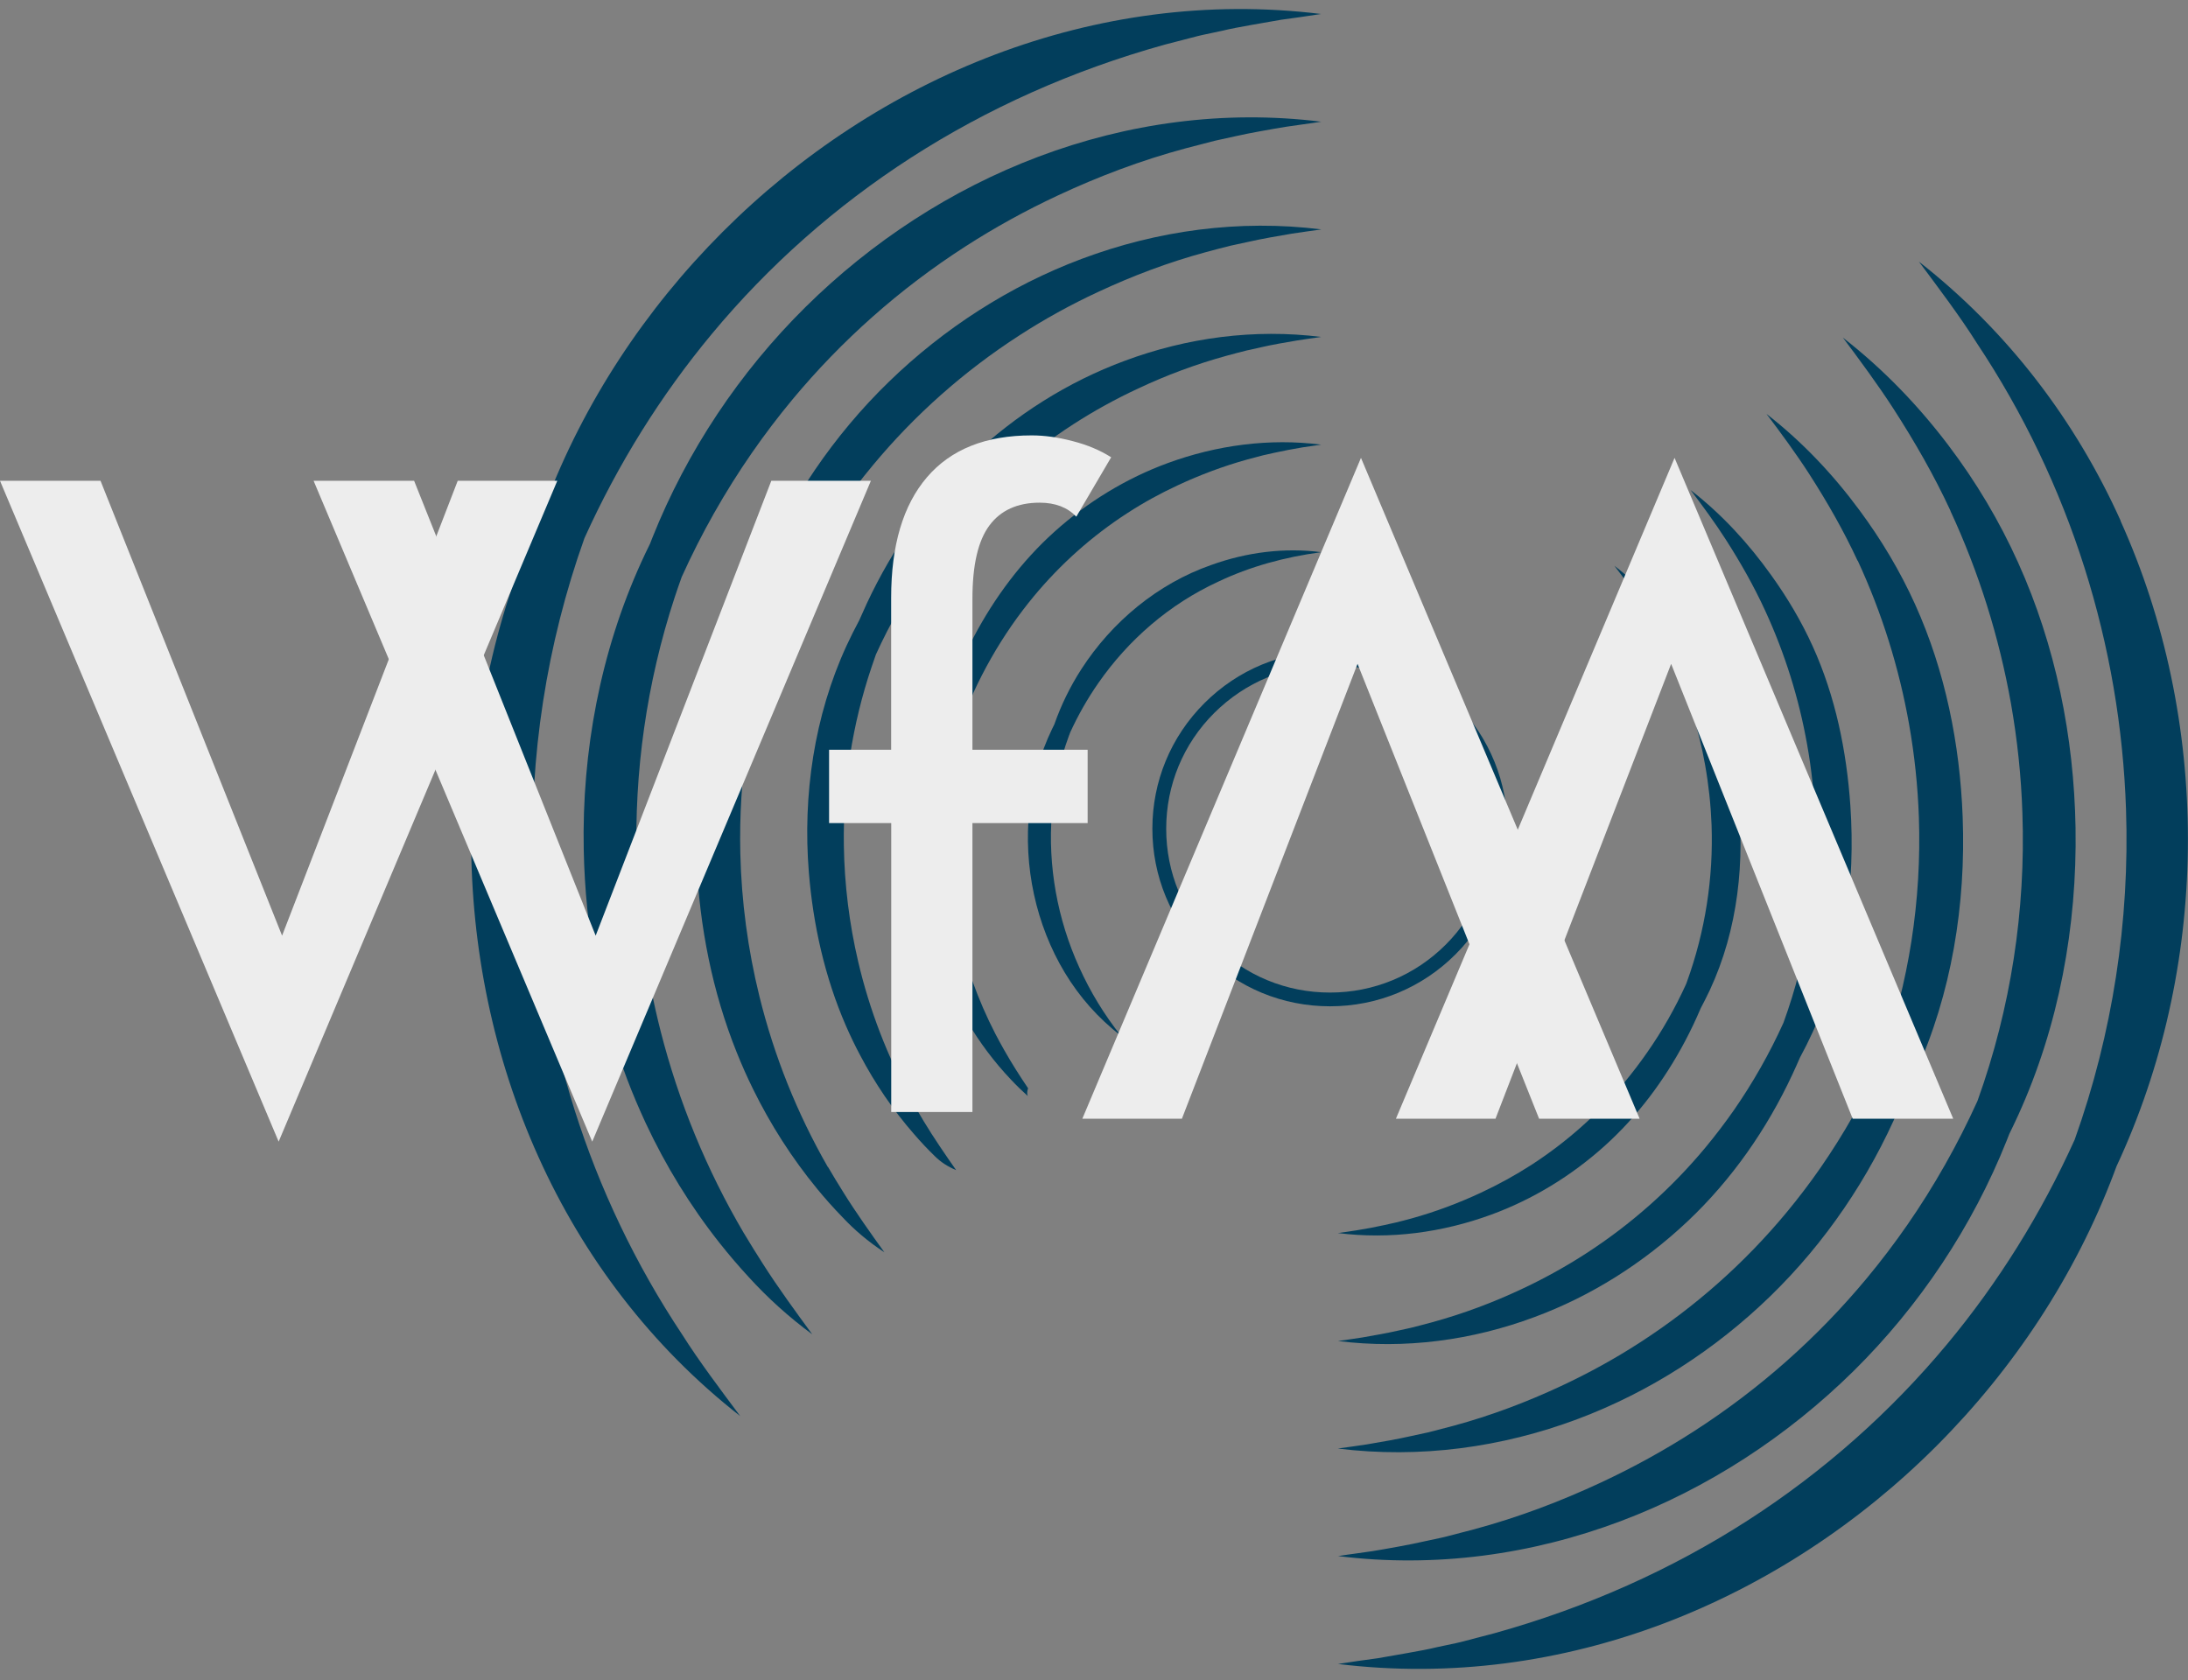 <?xml version="1.0" encoding="UTF-8"?>
<svg id="Ebene_2" data-name="Ebene 2" xmlns="http://www.w3.org/2000/svg" xmlns:xlink="http://www.w3.org/1999/xlink" viewBox="0 0 254.88 195.75">
  <rect x="0" y="0" width="254.88" height="195.75" fill="#808080" stroke="none"/>
  <defs>
    <style>
      .cls-1 {
        fill: #023e5c;
      }

      .cls-2 {
        fill: none;
      }

      .cls-3 {
        clip-path: url(#clippath-1);
      }

      .cls-4 {
        fill: #ededed;
      }

      .cls-5 {
        clip-path: url(#clippath);
      }
    </style>
    <clipPath id="clippath">
      <rect class="cls-2" x="155.67" y="30.42" width="99.2" height="165.33"/>
    </clipPath>
    <clipPath id="clippath-1">
      <rect class="cls-2" x="54.88" width="99.46" height="165.08"/>
    </clipPath>
  </defs>
  <g id="Ebene_1-2" data-name="Ebene 1">
    <g>
      <path class="cls-1" d="M169.56,81.93c-3.91-3.91-9.1-6.06-14.63-6.06s-10.72,2.15-14.63,6.06c-3.91,3.91-6.06,9.1-6.06,14.63s2.15,10.72,6.06,14.63c3.91,3.91,9.1,6.06,14.63,6.06s10.72-2.15,14.63-6.06c8.07-8.07,8.07-21.19,0-29.26ZM154.93,115.65c-5.09,0-9.89-1.98-13.49-5.59s-5.59-8.4-5.59-13.49,1.98-9.89,5.59-13.49,8.4-5.59,13.49-5.59,9.89,1.98,13.49,5.59c7.44,7.44,7.44,19.54,0,26.98-3.6,3.6-8.4,5.59-13.49,5.59Z"/>
      <path class="cls-1" d="M194.82,76.95c1.79,3.91,3.07,8.01,3.81,12.19.41,2.3.66,4.64.75,6.97.22,6.18-.73,12.39-2.88,18.32-.03.08-.06.16-.09.24-1.27,2.79-2.78,5.45-4.52,7.94-.81,1.17-1.67,2.3-2.57,3.39-3.11,3.76-6.78,7.04-10.93,9.73-1.86,1.2-3.83,2.28-5.88,3.24-2.57,1.2-5.25,2.21-8.05,2.99-.55.15-1.3.35-1.85.48-.09.02-.18.04-.27.06-.2.05-.86.19-1.07.24-.94.21-2.26.46-3.23.61-.72.12-1.46.22-2.19.32,6.03.77,12.17-.06,17.85-2.14,4.86-1.78,9.35-4.53,13.2-7.99s6.98-7.67,9.39-12.22c.66-1.25,1.27-2.53,1.82-3.83.37-.69.72-1.4,1.06-2.11,3.3-7.08,4.15-15.11,3.25-22.85-.49-4.25-1.45-8.48-3.22-12.39-.89-1.96-1.98-3.82-3.19-5.6-2.19-3.23-4.8-6.19-7.95-8.62,1.09,1.41,2.23,2.98,3.19,4.48,1.34,2.1,2.55,4.27,3.57,6.51Z"/>
      <path class="cls-1" d="M205.62,71.14c2.3,4.99,3.94,10.24,4.89,15.6.53,2.95.84,5.93.95,8.92.28,7.91-.93,15.87-3.68,23.44-.01.03-.02.06-.03.08-1.61,3.56-3.54,6.95-5.74,10.13-1.04,1.49-2.14,2.94-3.3,4.34-3.98,4.8-8.68,8.99-14,12.43-2.39,1.54-4.9,2.93-7.52,4.15-3.28,1.54-6.71,2.83-10.31,3.82-.66.18-1.71.46-2.36.62-.11.03-.22.05-.34.08-.16.04-1.21.27-1.37.3-1.11.26-2.97.59-4.14.79-.93.15-1.86.27-2.81.41,7.82.98,15.65-.09,22.89-2.79,6.62-2.45,12.7-6.31,17.84-11.16,5.14-4.85,9.23-10.73,12.2-17.1.31-.66.6-1.32.89-1.98.52-.96,1.01-1.94,1.47-2.94,3.78-8.21,5.01-17.42,4.4-26.4-.44-6.38-1.74-12.73-4.38-18.56-1.32-2.92-2.96-5.68-4.84-8.3-2.63-3.68-5.72-7.08-9.39-9.92,1.36,1.79,2.87,3.85,4.08,5.74,1.73,2.69,3.29,5.45,4.61,8.32Z"/>
      <path class="cls-1" d="M216.41,65.33c2.82,6.09,4.81,12.48,5.97,19.01.64,3.59,1.02,7.23,1.15,10.87.33,9.63-1.14,19.31-4.47,28.51-1.96,4.33-4.29,8.44-6.96,12.3-1.26,1.82-2.6,3.58-4.02,5.29-4.85,5.84-10.58,10.94-17.07,15.13-2.9,1.88-5.96,3.56-9.17,5.06-3.98,1.86-8.17,3.45-12.57,4.64-.77.21-2.13.56-2.88.75-.14.04-.28.06-.42.09-.1.03-1.56.34-1.66.36-1.29.3-3.69.73-5.05.95-1.13.18-2.27.32-3.42.49,9.6,1.19,19.14-.14,27.92-3.43,8.38-3.14,16.05-8.09,22.47-14.33s11.52-13.78,15.03-21.98c.15-.35.3-.71.44-1.07.48-.94.95-1.89,1.39-2.85,4.26-9.34,5.93-19.73,5.54-29.95-.32-8.49-2.03-16.98-5.53-24.73-1.75-3.88-3.94-7.55-6.49-10.99-3.06-4.15-6.64-7.96-10.83-11.22,1.64,2.16,3.51,4.72,4.97,6.99,2.11,3.28,4.03,6.64,5.64,10.12Z"/>
      <path class="cls-1" d="M227.2,59.52c3.33,7.18,5.68,14.72,7.05,22.41.75,4.23,1.2,8.52,1.34,12.82.39,11.31-1.34,22.7-5.23,33.52-2.31,5.09-5.04,9.92-8.17,14.44-1.49,2.15-3.07,4.23-4.73,6.23-5.72,6.89-12.48,12.9-20.14,17.83-3.43,2.21-7.04,4.2-10.81,5.96-4.69,2.19-9.63,4.07-14.83,5.47-.87.23-2.54.67-3.39.88-.16.04-.32.07-.48.11-.05.01-1.91.41-1.96.42-1.45.34-4.4.87-5.95,1.12-1.33.21-2.68.36-4.03.58,11.38,1.41,22.61-.18,32.95-4.08,10.13-3.82,19.39-9.88,27.11-17.49,7.71-7.62,13.83-16.82,17.84-26.87.1-.24.2-.49.29-.74.35-.72.7-1.44,1.03-2.17,4.76-10.46,6.88-22.03,6.69-33.51-.18-10.61-2.32-21.22-6.69-30.9-2.18-4.84-4.91-9.43-8.14-13.69-3.49-4.61-7.56-8.85-12.27-12.52,1.9,2.53,4.15,5.59,5.86,8.24,2.49,3.86,4.77,7.82,6.67,11.93Z"/>
      <g class="cls-5">
        <path class="cls-1" d="M247.04,60.69c-2.61-5.8-5.88-11.31-9.8-16.39s-8.49-9.73-13.71-13.82c2.17,2.91,4.83,6.43,6.76,9.51,10.9,16.38,16.73,35.26,17.37,54.31.44,13-1.55,26.08-5.98,38.49-3.91,8.65-8.89,16.64-14.85,23.81-6.59,7.92-14.37,14.84-23.21,20.54-8.84,5.69-18.73,10.15-29.54,13.16-.98.26-2.96.78-3.9,1.02-.19.05-.38.08-.56.13l-2.26.48c-1.63.41-5.12.96-6.85,1.28-1.54.21-3.09.42-4.65.67,13.17,1.61,26.09-.23,37.98-4.73,11.89-4.51,22.74-11.66,31.74-20.67,9-9.01,16.16-19.86,20.66-31.75.1-.28.21-.56.31-.83.17-.35.33-.71.49-1.07,5.22-11.59,7.84-24.32,7.83-37.06,0-12.73-2.61-25.47-7.84-37.06Z"/>
      </g>
      <path class="cls-1" d="M124.64,85.4c.93-2.04,2.03-3.98,3.31-5.82,3.5-5.03,8.25-9.17,13.95-11.8,3.72-1.77,7.77-2.88,12.01-3.44-4.25-.56-8.69,0-12.81,1.49-6.22,2.17-11.57,6.61-15.14,12.15-1.3,2.02-2.35,4.17-3.14,6.42-.09.17-.18.35-.26.53-2.86,5.93-3.51,12.85-2.11,19.29.7,3.22,1.91,6.33,3.6,9.13s3.88,5.3,6.52,7.32c-1.95-2.45-3.57-5.12-4.84-7.94-1.28-2.81-2.2-5.77-2.74-8.79-1.08-6.04-.65-12.32,1.53-18.21.04-.11.08-.22.13-.34Z"/>
      <path class="cls-1" d="M116.99,122.37c-.35-.63-.7-1.25-1.03-1.89-2.05-3.97-3.55-8.17-4.48-12.48-.73-3.41-1.11-6.89-1.12-10.38-.01-5.37.88-10.74,2.67-15.91.11-.32.22-.64.34-.95,1.27-2.77,2.77-5.41,4.48-7.88.81-1.17,1.67-2.3,2.57-3.39,3.11-3.75,6.78-7.04,10.93-9.72,1.86-1.21,3.83-2.29,5.88-3.24,2.57-1.2,5.26-2.21,8.06-2.99.55-.15,1.3-.35,1.85-.49l.27-.06c.2-.05.86-.19,1.07-.24.94-.21,2.26-.46,3.23-.62.72-.11,1.46-.21,2.19-.32-6.03-.77-12.17.06-17.85,2.14-4.86,1.78-9.35,4.53-13.2,7.99-3.85,3.46-6.98,7.67-9.39,12.22-.66,1.25-1.27,2.53-1.82,3.83-.37.69-.72,1.4-1.06,2.1-3.3,7.08-4.27,15.14-3.25,22.85.62,4.68,1.89,9.29,3.96,13.51.43.87.89,1.72,1.38,2.56,1.44,2.45,3.16,4.75,5.14,6.83.61.65,1.25,1.27,1.92,1.87-.1-.22-.1-.52.03-.91-.95-1.4-1.94-2.96-2.77-4.43Z"/>
      <path class="cls-1" d="M106.19,128.22c-2.82-5.12-4.91-10.57-6.22-16.17-1.04-4.44-1.6-8.98-1.67-13.53-.11-7.03.96-14.08,3.24-20.83.16-.47.32-.95.49-1.42,1.61-3.55,3.53-6.92,5.72-10.08,1.04-1.49,2.14-2.94,3.3-4.34,3.98-4.8,8.68-8.99,14-12.43,2.39-1.54,4.9-2.93,7.53-4.15,3.27-1.54,6.71-2.83,10.31-3.82.66-.18,1.71-.46,2.36-.62.11-.03.23-.05.34-.07.16-.04,1.21-.27,1.37-.31,1.11-.26,2.97-.59,4.14-.78.93-.15,1.86-.27,2.8-.41-7.82-.98-15.65.09-22.88,2.78-6.63,2.45-12.7,6.31-17.84,11.16-5.13,4.84-9.22,10.73-12.2,17.1-.3.66-.6,1.32-.89,1.98-.52.97-1.01,1.95-1.47,2.94-3.78,8.21-5.12,17.43-4.4,26.4.5,6.15,1.86,12.24,4.32,17.9.51,1.16,1.05,2.3,1.65,3.42,1.73,3.29,3.83,6.39,6.3,9.22.76.88,1.56,1.73,2.4,2.55.67.67,1.49,1.21,2.49,1.63-1.25-1.78-2.65-3.83-3.77-5.69-.48-.81-.96-1.61-1.41-2.43Z"/>
      <path class="cls-1" d="M96.43,135.97c-3.6-6.28-6.26-12.97-7.96-19.86-1.35-5.47-2.1-11.08-2.23-16.69-.2-8.68,1.06-17.4,3.83-25.75.21-.64.43-1.28.66-1.92,1.96-4.32,4.28-8.42,6.94-12.26,1.26-1.82,2.6-3.59,4.02-5.29,4.85-5.84,10.58-10.94,17.07-15.13,2.9-1.88,5.96-3.57,9.17-5.06,3.98-1.86,8.17-3.45,12.57-4.64.77-.21,2.13-.57,2.88-.75.14-.04.28-.06.42-.09.1-.03,1.56-.34,1.66-.36,1.29-.3,3.69-.73,5.05-.95,1.13-.18,2.27-.32,3.42-.49-9.6-1.2-19.14.14-27.92,3.43-8.38,3.14-16.05,8.09-22.47,14.33-6.42,6.23-11.52,13.78-15.02,21.98-.15.35-.3.71-.45,1.07-.48.94-.95,1.89-1.39,2.85-4.26,9.33-6.01,19.73-5.54,29.95.35,7.63,1.84,15.21,4.68,22.28.58,1.45,1.22,2.89,1.91,4.29,2.03,4.13,4.52,8.03,7.46,11.61.91,1.11,1.87,2.19,2.88,3.23,1.44,1.55,3.09,2.94,4.95,4.16-1.56-2.16-3.36-4.7-4.76-6.96-.61-.98-1.22-1.97-1.8-2.97Z"/>
      <path class="cls-1" d="M86.67,143.71c-4.38-7.43-7.62-15.36-9.71-23.55-1.66-6.51-2.59-13.17-2.79-19.85-.31-10.34,1.15-20.72,4.41-30.67.27-.81.54-1.61.83-2.41,2.3-5.09,5.03-9.92,8.17-14.45,1.49-2.15,3.07-4.23,4.73-6.23,5.72-6.88,12.47-12.89,20.14-17.83,3.43-2.21,7.04-4.2,10.81-5.96,4.69-2.19,9.63-4.07,14.83-5.47.87-.23,2.54-.67,3.39-.88.16-.04.32-.07.49-.11.05-.02,1.91-.41,1.96-.43,1.45-.34,4.4-.86,5.95-1.11,1.33-.21,2.68-.36,4.03-.58-11.38-1.41-22.61.18-32.95,4.08-10.14,3.82-19.4,9.88-27.11,17.5s-13.83,16.82-17.84,26.86c-.1.25-.19.49-.29.74-.35.71-.7,1.44-1.03,2.17-4.75,10.46-6.92,22.03-6.69,33.51.18,9.09,1.82,18.17,5.04,26.66.66,1.74,1.39,3.46,2.18,5.16,2.32,4.96,5.2,9.67,8.63,14,1.06,1.34,2.18,2.65,3.35,3.92,2.21,2.43,4.68,4.67,7.42,6.69-1.86-2.53-4.08-5.58-5.76-8.23-.74-1.17-1.48-2.33-2.18-3.52Z"/>
      <g class="cls-3">
        <path class="cls-1" d="M62.1,101.2c-.44-13,1.55-26.07,5.98-38.49,3.91-8.65,8.89-16.64,14.85-23.81,6.59-7.93,14.37-14.84,23.21-20.54,8.84-5.69,18.73-10.15,29.54-13.16.98-.25,2.96-.77,3.9-1.01.19-.05.38-.08.56-.13l2.26-.48c1.62-.41,5.11-.96,6.85-1.28,1.54-.21,3.08-.42,4.64-.67-13.16-1.62-26.09.23-37.98,4.73s-22.74,11.66-31.74,20.67c-9,9.01-16.16,19.86-20.66,31.75-.1.28-.21.55-.31.83-.17.35-.33.71-.49,1.06-5.22,11.59-7.83,24.33-7.83,37.06s2.61,25.47,7.84,37.06c2.61,5.8,5.88,11.31,9.8,16.39,3.92,5.08,8.49,9.74,13.71,13.82-2.17-2.91-4.83-6.43-6.76-9.5-10.9-16.39-16.73-35.27-17.37-54.31Z"/>
      </g>
      <path class="cls-4" d="M64.92,56.02l-32.46,77L0,56.02h11.71l21.15,53,20.46-53h11.6Z"/>
      <path class="cls-4" d="M101.45,56.02l-32.46,77L36.53,56.02h11.71l21.15,53,20.46-53h11.6Z"/>
      <path class="cls-4" d="M103.81,95.9h-7.23v-8.54h7.23v-17.71c0-6.11,1.39-10.79,4.17-14.04,2.78-3.25,6.84-4.88,12.21-4.88,1.48,0,3.07.22,4.77.67,1.69.43,3.19,1.06,4.48,1.88l-4.06,6.92c-1.03-1.08-2.45-1.63-4.27-1.63-2.58,0-4.54.89-5.85,2.65-1.32,1.77-1.98,4.61-1.98,8.54v17.6h13.42v8.54h-13.42v33.67h-9.46v-33.67Z"/>
      <path class="cls-4" d="M162.61,130.35l32.46-77,32.46,77h-11.71l-21.15-53-20.46,53h-11.6Z"/>
      <path class="cls-4" d="M126.08,130.35l32.46-77,32.46,77h-11.71l-21.15-53-20.46,53h-11.6Z"/>
    </g>
  </g>
</svg>